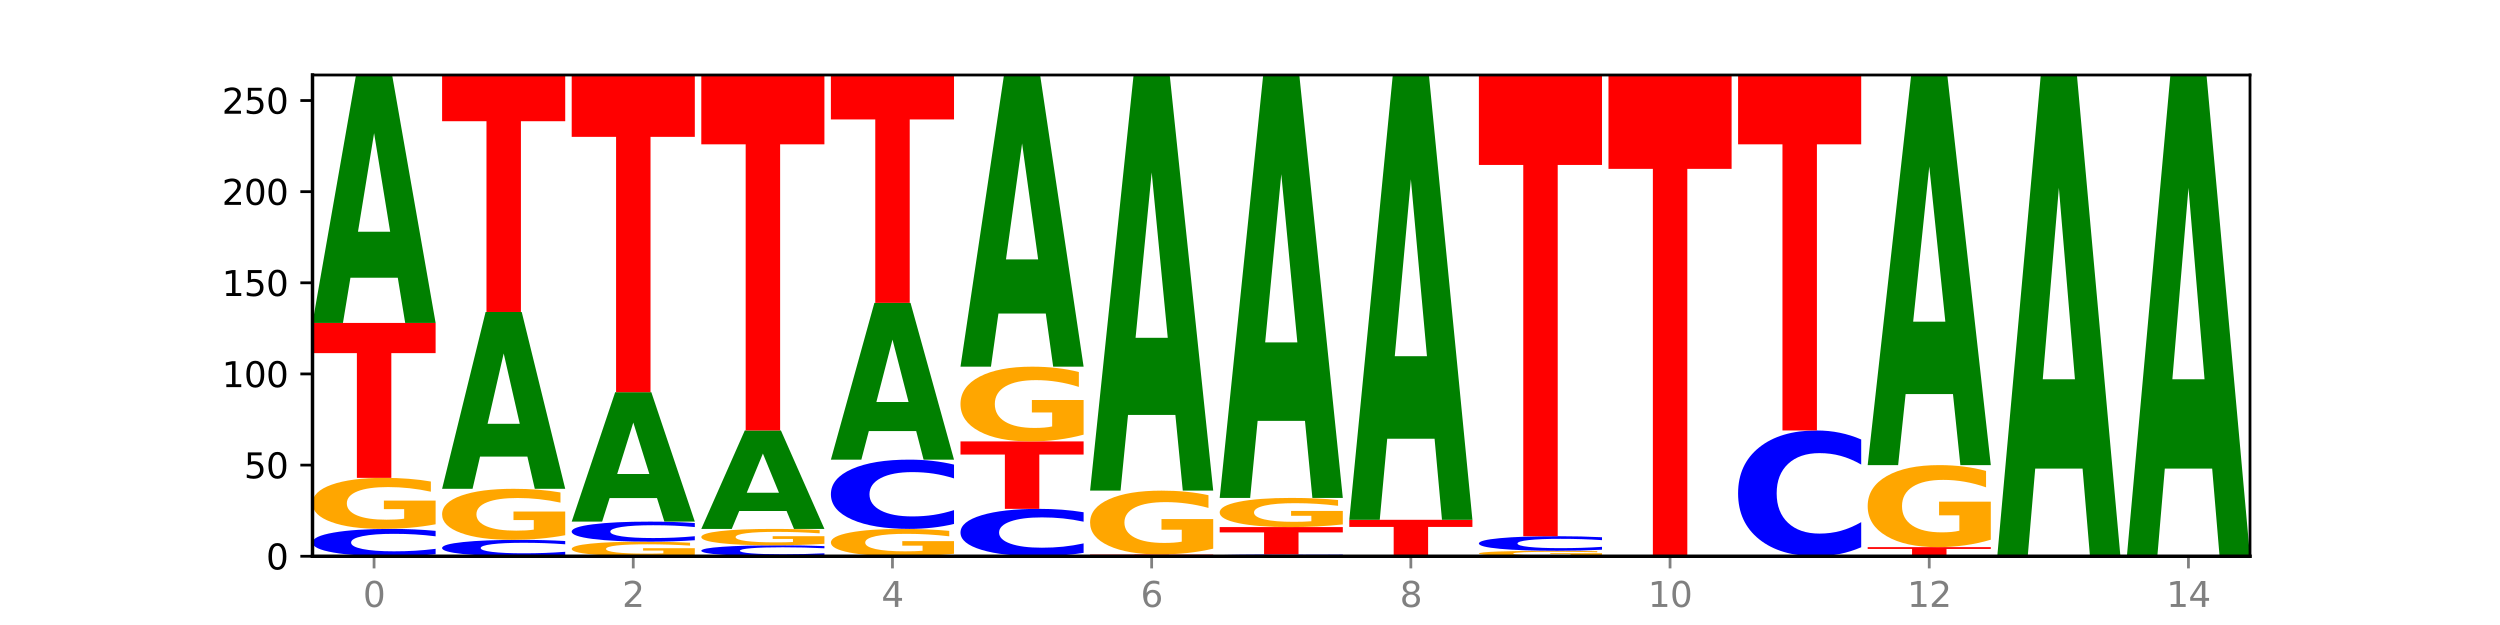 <?xml version="1.0" encoding="utf-8" standalone="no"?>
<!DOCTYPE svg PUBLIC "-//W3C//DTD SVG 1.1//EN"
  "http://www.w3.org/Graphics/SVG/1.1/DTD/svg11.dtd">
<svg xmlns:xlink="http://www.w3.org/1999/xlink" width="720pt" height="180pt" viewBox="0 0 720 180" xmlns="http://www.w3.org/2000/svg" version="1.1">
 <defs>
  <style type="text/css">*{stroke-linejoin: round; stroke-linecap: butt}</style>
 </defs>
 <g id="figure_1">
  <g id="patch_1">
   <path d="M 0 180 
L 720 180 
L 720 0 
L 0 0 
z
" style="fill: #ffffff"/>
  </g>
  <g id="axes_1">
   <g id="patch_2">
    <path d="M 90 160.2 
L 648 160.2 
L 648 21.6 
L 90 21.6 
z
" style="fill: #ffffff"/>
   </g>
   <g id="line2d_1">
    <path d="M 90 160.2 
L 648 160.2 
" clip-path="url(#peaa8ea4894)" style="fill: none; stroke: #000000; stroke-width: 0.5; stroke-linecap: square"/>
   </g>
   <g id="patch_3">
    <path d="M 125.458 159.636 
Q 122.492 159.915 119.285 160.057 
Q 116.078 160.2 112.585 160.2 
Q 102.168 160.2 96.084 159.139 
Q 90 158.079 90 156.265 
Q 90 154.445 96.084 153.386 
Q 102.168 152.325 112.585 152.325 
Q 116.078 152.325 119.285 152.468 
Q 122.492 152.61 125.458 152.889 
L 125.458 154.459 
Q 122.465 154.088 119.562 153.916 
Q 116.658 153.744 113.451 153.744 
Q 107.698 153.744 104.401 154.415 
Q 101.114 155.086 101.114 156.265 
Q 101.114 157.439 104.401 158.111 
Q 107.698 158.781 113.451 158.781 
Q 116.658 158.781 119.562 158.609 
Q 122.465 158.435 125.458 158.064 
L 125.458 159.636 
z
" clip-path="url(#peaa8ea4894)" style="fill: #0000ff"/>
   </g>
   <g id="patch_4">
    <path d="M 125.458 150.995 
Q 121.882 151.66 118.036 151.994 
Q 114.19 152.325 110.089 152.325 
Q 100.823 152.325 95.412 150.345 
Q 90 148.365 90 144.98 
Q 90 141.554 95.507 139.59 
Q 101.022 137.625 110.614 137.625 
Q 114.309 137.625 117.694 137.892 
Q 121.088 138.156 124.091 138.679 
L 124.091 141.609 
Q 120.992 140.938 117.925 140.607 
Q 114.857 140.273 111.774 140.273 
Q 106.068 140.273 102.977 141.494 
Q 99.886 142.711 99.886 144.98 
Q 99.886 147.227 102.866 148.453 
Q 105.846 149.677 111.329 149.677 
Q 112.823 149.677 114.102 149.607 
Q 115.382 149.534 116.399 149.383 
L 116.399 146.631 
L 110.558 146.631 
L 110.558 144.181 
L 125.458 144.181 
L 125.458 150.995 
z
" clip-path="url(#peaa8ea4894)" style="fill: #ffa600"/>
   </g>
   <g id="patch_5">
    <path d="M 90 93 
L 125.458 93 
L 125.458 101.703 
L 112.701 101.703 
L 112.701 137.625 
L 102.781 137.625 
L 102.781 101.703 
L 90 101.703 
L 90 93 
z
" clip-path="url(#peaa8ea4894)" style="fill: #ff0000"/>
   </g>
   <g id="patch_6">
    <path d="M 114.562 79.993 
L 100.925 79.993 
L 98.772 93 
L 90 93 
L 102.527 21.6 
L 112.931 21.6 
L 125.458 93 
L 116.693 93 
L 114.562 79.993 
z
M 103.1 66.741 
L 112.365 66.741 
L 107.74 38.341 
L 103.1 66.741 
z
" clip-path="url(#peaa8ea4894)" style="fill: #008000"/>
   </g>
   <g id="patch_7">
    <path d="M 162.783 159.861 
Q 159.817 160.029 156.609 160.114 
Q 153.402 160.2 149.909 160.2 
Q 139.492 160.2 133.408 159.564 
Q 127.324 158.927 127.324 157.839 
Q 127.324 156.747 133.408 156.111 
Q 139.492 155.475 149.909 155.475 
Q 153.402 155.475 156.609 155.561 
Q 159.817 155.646 162.783 155.814 
L 162.783 156.756 
Q 159.79 156.533 156.886 156.43 
Q 153.983 156.326 150.776 156.326 
Q 145.022 156.326 141.726 156.729 
Q 138.438 157.131 138.438 157.839 
Q 138.438 158.544 141.726 158.947 
Q 145.022 159.349 150.776 159.349 
Q 153.983 159.349 156.886 159.245 
Q 159.79 159.141 162.783 158.918 
L 162.783 159.861 
z
" clip-path="url(#peaa8ea4894)" style="fill: #0000ff"/>
   </g>
   <g id="patch_8">
    <path d="M 162.783 154.145 
Q 159.207 154.81 155.36 155.144 
Q 151.514 155.475 147.414 155.475 
Q 138.148 155.475 132.736 153.495 
Q 127.324 151.515 127.324 148.13 
Q 127.324 144.704 132.831 142.74 
Q 138.346 140.775 147.938 140.775 
Q 151.633 140.775 155.019 141.042 
Q 158.412 141.306 161.416 141.829 
L 161.416 144.759 
Q 158.317 144.088 155.249 143.757 
Q 152.182 143.423 149.098 143.423 
Q 143.393 143.423 140.301 144.644 
Q 137.21 145.861 137.21 148.13 
Q 137.21 150.377 140.19 151.603 
Q 143.17 152.827 148.653 152.827 
Q 150.147 152.827 151.427 152.757 
Q 152.706 152.684 153.723 152.533 
L 153.723 149.781 
L 147.883 149.781 
L 147.883 147.331 
L 162.783 147.331 
L 162.783 154.145 
z
" clip-path="url(#peaa8ea4894)" style="fill: #ffa600"/>
   </g>
   <g id="patch_9">
    <path d="M 151.886 131.498 
L 138.25 131.498 
L 136.097 140.775 
L 127.324 140.775 
L 139.852 89.85 
L 150.255 89.85 
L 162.783 140.775 
L 154.018 140.775 
L 151.886 131.498 
z
M 140.425 122.046 
L 149.69 122.046 
L 145.064 101.79 
L 140.425 122.046 
z
" clip-path="url(#peaa8ea4894)" style="fill: #008000"/>
   </g>
   <g id="patch_10">
    <path d="M 127.324 21.6 
L 162.783 21.6 
L 162.783 34.911 
L 150.026 34.911 
L 150.026 89.85 
L 140.106 89.85 
L 140.106 34.911 
L 127.324 34.911 
L 127.324 21.6 
z
" clip-path="url(#peaa8ea4894)" style="fill: #ff0000"/>
   </g>
   <g id="patch_11">
    <path d="M 200.107 159.82 
Q 196.531 160.01 192.685 160.105 
Q 188.839 160.2 184.738 160.2 
Q 175.472 160.2 170.061 159.634 
Q 164.649 159.069 164.649 158.101 
Q 164.649 157.123 170.156 156.561 
Q 175.671 156 185.263 156 
Q 188.958 156 192.343 156.076 
Q 195.736 156.152 198.74 156.301 
L 198.74 157.138 
Q 195.641 156.947 192.574 156.852 
Q 189.506 156.757 186.423 156.757 
Q 180.717 156.757 177.626 157.105 
Q 174.535 157.453 174.535 158.101 
Q 174.535 158.743 177.515 159.094 
Q 180.495 159.443 185.978 159.443 
Q 187.472 159.443 188.751 159.424 
Q 190.031 159.403 191.048 159.359 
L 191.048 158.573 
L 185.207 158.573 
L 185.207 157.873 
L 200.107 157.873 
L 200.107 159.82 
z
" clip-path="url(#peaa8ea4894)" style="fill: #ffa600"/>
   </g>
   <g id="patch_12">
    <path d="M 200.107 155.586 
Q 197.141 155.791 193.934 155.895 
Q 190.727 156 187.233 156 
Q 176.817 156 170.733 155.222 
Q 164.649 154.444 164.649 153.114 
Q 164.649 151.779 170.733 151.003 
Q 176.817 150.225 187.233 150.225 
Q 190.727 150.225 193.934 150.33 
Q 197.141 150.434 200.107 150.639 
L 200.107 151.79 
Q 197.114 151.518 194.211 151.392 
Q 191.307 151.265 188.1 151.265 
Q 182.347 151.265 179.05 151.758 
Q 175.762 152.249 175.762 153.114 
Q 175.762 153.976 179.05 154.468 
Q 182.347 154.96 188.1 154.96 
Q 191.307 154.96 194.211 154.833 
Q 197.114 154.706 200.107 154.434 
L 200.107 155.586 
z
" clip-path="url(#peaa8ea4894)" style="fill: #0000ff"/>
   </g>
   <g id="patch_13">
    <path d="M 189.211 143.435 
L 175.574 143.435 
L 173.421 150.225 
L 164.649 150.225 
L 177.176 112.95 
L 187.58 112.95 
L 200.107 150.225 
L 191.342 150.225 
L 189.211 143.435 
z
M 177.749 136.516 
L 187.014 136.516 
L 182.389 121.69 
L 177.749 136.516 
z
" clip-path="url(#peaa8ea4894)" style="fill: #008000"/>
   </g>
   <g id="patch_14">
    <path d="M 164.649 21.6 
L 200.107 21.6 
L 200.107 39.416 
L 187.35 39.416 
L 187.35 112.95 
L 177.43 112.95 
L 177.43 39.416 
L 164.649 39.416 
L 164.649 21.6 
z
" clip-path="url(#peaa8ea4894)" style="fill: #ff0000"/>
   </g>
   <g id="patch_15">
    <path d="M 237.431 159.974 
Q 234.465 160.086 231.258 160.143 
Q 228.051 160.2 224.558 160.2 
Q 214.141 160.2 208.057 159.776 
Q 201.973 159.351 201.973 158.626 
Q 201.973 157.898 208.057 157.474 
Q 214.141 157.05 224.558 157.05 
Q 228.051 157.05 231.258 157.107 
Q 234.465 157.164 237.431 157.276 
L 237.431 157.904 
Q 234.439 157.755 231.535 157.686 
Q 228.632 157.617 225.424 157.617 
Q 219.671 157.617 216.375 157.886 
Q 213.087 158.154 213.087 158.626 
Q 213.087 159.096 216.375 159.365 
Q 219.671 159.633 225.424 159.633 
Q 228.632 159.633 231.535 159.564 
Q 234.439 159.494 237.431 159.346 
L 237.431 159.974 
z
" clip-path="url(#peaa8ea4894)" style="fill: #0000ff"/>
   </g>
   <g id="patch_16">
    <path d="M 237.431 156.622 
Q 233.855 156.836 230.009 156.944 
Q 226.163 157.05 222.063 157.05 
Q 212.797 157.05 207.385 156.414 
Q 201.973 155.777 201.973 154.689 
Q 201.973 153.588 207.48 152.956 
Q 212.995 152.325 222.587 152.325 
Q 226.282 152.325 229.668 152.411 
Q 233.061 152.496 236.065 152.664 
L 236.065 153.606 
Q 232.965 153.39 229.898 153.283 
Q 226.831 153.176 223.747 153.176 
Q 218.041 153.176 214.95 153.568 
Q 211.859 153.96 211.859 154.689 
Q 211.859 155.411 214.839 155.806 
Q 217.819 156.199 223.302 156.199 
Q 224.796 156.199 226.076 156.176 
Q 227.355 156.153 228.372 156.104 
L 228.372 155.22 
L 222.531 155.22 
L 222.531 154.432 
L 237.431 154.432 
L 237.431 156.622 
z
" clip-path="url(#peaa8ea4894)" style="fill: #ffa600"/>
   </g>
   <g id="patch_17">
    <path d="M 226.535 147.161 
L 212.899 147.161 
L 210.745 152.325 
L 201.973 152.325 
L 214.501 123.975 
L 224.904 123.975 
L 237.431 152.325 
L 228.667 152.325 
L 226.535 147.161 
z
M 215.073 141.899 
L 224.339 141.899 
L 219.713 130.622 
L 215.073 141.899 
z
" clip-path="url(#peaa8ea4894)" style="fill: #008000"/>
   </g>
   <g id="patch_18">
    <path d="M 201.973 21.6 
L 237.431 21.6 
L 237.431 41.566 
L 224.675 41.566 
L 224.675 123.975 
L 214.755 123.975 
L 214.755 41.566 
L 201.973 41.566 
L 201.973 21.6 
z
" clip-path="url(#peaa8ea4894)" style="fill: #ff0000"/>
   </g>
   <g id="patch_19">
    <path d="M 274.756 159.487 
Q 271.18 159.844 267.334 160.023 
Q 263.487 160.2 259.387 160.2 
Q 250.121 160.2 244.709 159.139 
Q 239.298 158.079 239.298 156.265 
Q 239.298 154.43 244.805 153.377 
Q 250.32 152.325 259.911 152.325 
Q 263.607 152.325 266.992 152.468 
Q 270.385 152.61 273.389 152.889 
L 273.389 154.459 
Q 270.29 154.1 267.222 153.922 
Q 264.155 153.744 261.072 153.744 
Q 255.366 153.744 252.275 154.397 
Q 249.183 155.05 249.183 156.265 
Q 249.183 157.469 252.163 158.126 
Q 255.143 158.781 260.627 158.781 
Q 262.121 158.781 263.4 158.744 
Q 264.679 158.705 265.697 158.624 
L 265.697 157.15 
L 259.856 157.15 
L 259.856 155.837 
L 274.756 155.837 
L 274.756 159.487 
z
" clip-path="url(#peaa8ea4894)" style="fill: #ffa600"/>
   </g>
   <g id="patch_20">
    <path d="M 274.756 150.895 
Q 271.79 151.604 268.583 151.962 
Q 265.375 152.325 261.882 152.325 
Q 251.465 152.325 245.382 149.638 
Q 239.298 146.951 239.298 142.356 
Q 239.298 137.745 245.382 135.062 
Q 251.465 132.375 261.882 132.375 
Q 265.375 132.375 268.583 132.738 
Q 271.79 133.096 274.756 133.805 
L 274.756 137.782 
Q 271.763 136.842 268.86 136.405 
Q 265.956 135.969 262.749 135.969 
Q 256.995 135.969 253.699 137.671 
Q 250.411 139.368 250.411 142.356 
Q 250.411 145.332 253.699 147.034 
Q 256.995 148.731 262.749 148.731 
Q 265.956 148.731 268.86 148.295 
Q 271.763 147.854 274.756 146.914 
L 274.756 150.895 
z
" clip-path="url(#peaa8ea4894)" style="fill: #0000ff"/>
   </g>
   <g id="patch_21">
    <path d="M 263.86 124.15 
L 250.223 124.15 
L 248.07 132.375 
L 239.298 132.375 
L 251.825 87.225 
L 262.228 87.225 
L 274.756 132.375 
L 265.991 132.375 
L 263.86 124.15 
z
M 252.398 115.77 
L 261.663 115.77 
L 257.038 97.811 
L 252.398 115.77 
z
" clip-path="url(#peaa8ea4894)" style="fill: #008000"/>
   </g>
   <g id="patch_22">
    <path d="M 239.298 21.6 
L 274.756 21.6 
L 274.756 34.399 
L 261.999 34.399 
L 261.999 87.225 
L 252.079 87.225 
L 252.079 34.399 
L 239.298 34.399 
L 239.298 21.6 
z
" clip-path="url(#peaa8ea4894)" style="fill: #ff0000"/>
   </g>
   <g id="patch_23">
    <path d="M 312.08 159.222 
Q 309.114 159.707 305.907 159.952 
Q 302.7 160.2 299.207 160.2 
Q 288.79 160.2 282.706 158.362 
Q 276.622 156.523 276.622 153.379 
Q 276.622 150.224 282.706 148.388 
Q 288.79 146.55 299.207 146.55 
Q 302.7 146.55 305.907 146.798 
Q 309.114 147.043 312.08 147.528 
L 312.08 150.249 
Q 309.087 149.607 306.184 149.308 
Q 303.28 149.009 300.073 149.009 
Q 294.32 149.009 291.023 150.173 
Q 287.736 151.335 287.736 153.379 
Q 287.736 155.415 291.023 156.58 
Q 294.32 157.741 300.073 157.741 
Q 303.28 157.741 306.184 157.442 
Q 309.087 157.141 312.08 156.498 
L 312.08 159.222 
z
" clip-path="url(#peaa8ea4894)" style="fill: #0000ff"/>
   </g>
   <g id="patch_24">
    <path d="M 276.622 127.125 
L 312.08 127.125 
L 312.08 130.913 
L 299.324 130.913 
L 299.324 146.55 
L 289.404 146.55 
L 289.404 130.913 
L 276.622 130.913 
L 276.622 127.125 
z
" clip-path="url(#peaa8ea4894)" style="fill: #ff0000"/>
   </g>
   <g id="patch_25">
    <path d="M 312.08 125.177 
Q 308.504 126.151 304.658 126.64 
Q 300.812 127.125 296.711 127.125 
Q 287.445 127.125 282.034 124.226 
Q 276.622 121.327 276.622 116.369 
Q 276.622 111.354 282.129 108.477 
Q 287.644 105.6 297.236 105.6 
Q 300.931 105.6 304.316 105.991 
Q 307.71 106.378 310.713 107.143 
L 310.713 111.434 
Q 307.614 110.451 304.547 109.966 
Q 301.479 109.477 298.396 109.477 
Q 292.69 109.477 289.599 111.265 
Q 286.508 113.048 286.508 116.369 
Q 286.508 119.66 289.488 121.456 
Q 292.468 123.248 297.951 123.248 
Q 299.445 123.248 300.724 123.145 
Q 302.004 123.039 303.021 122.816 
L 303.021 118.788 
L 297.18 118.788 
L 297.18 115.2 
L 312.08 115.2 
L 312.08 125.177 
z
" clip-path="url(#peaa8ea4894)" style="fill: #ffa600"/>
   </g>
   <g id="patch_26">
    <path d="M 301.184 90.298 
L 287.547 90.298 
L 285.394 105.6 
L 276.622 105.6 
L 289.15 21.6 
L 299.553 21.6 
L 312.08 105.6 
L 303.315 105.6 
L 301.184 90.298 
z
M 289.722 74.708 
L 298.987 74.708 
L 294.362 41.295 
L 289.722 74.708 
z
" clip-path="url(#peaa8ea4894)" style="fill: #008000"/>
   </g>
   <g id="patch_27">
    <path d="M 313.946 159.675 
L 349.405 159.675 
L 349.405 159.777 
L 336.648 159.777 
L 336.648 160.2 
L 326.728 160.2 
L 326.728 159.777 
L 313.946 159.777 
L 313.946 159.675 
z
" clip-path="url(#peaa8ea4894)" style="fill: #ff0000"/>
   </g>
   <g id="patch_28">
    <path d="M 349.405 158.012 
Q 345.829 158.844 341.982 159.261 
Q 338.136 159.675 334.036 159.675 
Q 324.77 159.675 319.358 157.2 
Q 313.946 154.725 313.946 150.493 
Q 313.946 146.212 319.454 143.756 
Q 324.969 141.3 334.56 141.3 
Q 338.255 141.3 341.641 141.634 
Q 345.034 141.964 348.038 142.617 
L 348.038 146.28 
Q 344.939 145.441 341.871 145.027 
Q 338.804 144.61 335.72 144.61 
Q 330.015 144.61 326.923 146.136 
Q 323.832 147.658 323.832 150.493 
Q 323.832 153.302 326.812 154.835 
Q 329.792 156.365 335.275 156.365 
Q 336.769 156.365 338.049 156.278 
Q 339.328 156.187 340.345 155.997 
L 340.345 152.558 
L 334.505 152.558 
L 334.505 149.495 
L 349.405 149.495 
L 349.405 158.012 
z
" clip-path="url(#peaa8ea4894)" style="fill: #ffa600"/>
   </g>
   <g id="patch_29">
    <path d="M 338.508 119.494 
L 324.872 119.494 
L 322.719 141.3 
L 313.946 141.3 
L 326.474 21.6 
L 336.877 21.6 
L 349.405 141.3 
L 340.64 141.3 
L 338.508 119.494 
z
M 327.047 97.278 
L 336.312 97.278 
L 331.686 49.665 
L 327.047 97.278 
z
" clip-path="url(#peaa8ea4894)" style="fill: #008000"/>
   </g>
   <g id="patch_30">
    <path d="M 386.729 160.162 
Q 383.763 160.181 380.556 160.19 
Q 377.349 160.2 373.856 160.2 
Q 363.439 160.2 357.355 160.129 
Q 351.271 160.059 351.271 159.938 
Q 351.271 159.816 357.355 159.746 
Q 363.439 159.675 373.856 159.675 
Q 377.349 159.675 380.556 159.685 
Q 383.763 159.694 386.729 159.713 
L 386.729 159.817 
Q 383.736 159.793 380.833 159.781 
Q 377.929 159.77 374.722 159.77 
Q 368.969 159.77 365.672 159.814 
Q 362.385 159.859 362.385 159.938 
Q 362.385 160.016 365.672 160.061 
Q 368.969 160.105 374.722 160.105 
Q 377.929 160.105 380.833 160.094 
Q 383.736 160.082 386.729 160.058 
L 386.729 160.162 
z
" clip-path="url(#peaa8ea4894)" style="fill: #0000ff"/>
   </g>
   <g id="patch_31">
    <path d="M 351.271 151.8 
L 386.729 151.8 
L 386.729 153.336 
L 373.972 153.336 
L 373.972 159.675 
L 364.052 159.675 
L 364.052 153.336 
L 351.271 153.336 
L 351.271 151.8 
z
" clip-path="url(#peaa8ea4894)" style="fill: #ff0000"/>
   </g>
   <g id="patch_32">
    <path d="M 386.729 151.04 
Q 383.153 151.42 379.307 151.611 
Q 375.461 151.8 371.36 151.8 
Q 362.094 151.8 356.683 150.669 
Q 351.271 149.537 351.271 147.603 
Q 351.271 145.645 356.778 144.523 
Q 362.293 143.4 371.885 143.4 
Q 375.58 143.4 378.965 143.553 
Q 382.358 143.704 385.362 144.002 
L 385.362 145.677 
Q 382.263 145.293 379.196 145.104 
Q 376.128 144.913 373.045 144.913 
Q 367.339 144.913 364.248 145.611 
Q 361.157 146.306 361.157 147.603 
Q 361.157 148.887 364.137 149.588 
Q 367.117 150.287 372.6 150.287 
Q 374.094 150.287 375.373 150.247 
Q 376.653 150.205 377.67 150.119 
L 377.67 148.547 
L 371.829 148.547 
L 371.829 147.146 
L 386.729 147.146 
L 386.729 151.04 
z
" clip-path="url(#peaa8ea4894)" style="fill: #ffa600"/>
   </g>
   <g id="patch_33">
    <path d="M 375.833 121.212 
L 362.196 121.212 
L 360.043 143.4 
L 351.271 143.4 
L 363.798 21.6 
L 374.202 21.6 
L 386.729 143.4 
L 377.964 143.4 
L 375.833 121.212 
z
M 364.371 98.606 
L 373.636 98.606 
L 369.011 50.157 
L 364.371 98.606 
z
" clip-path="url(#peaa8ea4894)" style="fill: #008000"/>
   </g>
   <g id="patch_34">
    <path d="M 388.595 149.7 
L 424.054 149.7 
L 424.054 151.748 
L 411.297 151.748 
L 411.297 160.2 
L 401.377 160.2 
L 401.377 151.748 
L 388.595 151.748 
L 388.595 149.7 
z
" clip-path="url(#peaa8ea4894)" style="fill: #ff0000"/>
   </g>
   <g id="patch_35">
    <path d="M 413.157 126.364 
L 399.521 126.364 
L 397.367 149.7 
L 388.595 149.7 
L 401.123 21.6 
L 411.526 21.6 
L 424.054 149.7 
L 415.289 149.7 
L 413.157 126.364 
z
M 401.695 102.589 
L 410.961 102.589 
L 406.335 51.635 
L 401.695 102.589 
z
" clip-path="url(#peaa8ea4894)" style="fill: #008000"/>
   </g>
   <g id="patch_36">
    <path d="M 461.378 160.057 
Q 457.802 160.129 453.956 160.165 
Q 450.11 160.2 446.009 160.2 
Q 436.743 160.2 431.331 159.988 
Q 425.92 159.776 425.92 159.413 
Q 425.92 159.046 431.427 158.835 
Q 436.942 158.625 446.533 158.625 
Q 450.229 158.625 453.614 158.654 
Q 457.007 158.682 460.011 158.738 
L 460.011 159.052 
Q 456.912 158.98 453.844 158.944 
Q 450.777 158.909 447.694 158.909 
Q 441.988 158.909 438.897 159.039 
Q 435.805 159.17 435.805 159.413 
Q 435.805 159.654 438.785 159.785 
Q 441.765 159.916 447.249 159.916 
Q 448.743 159.916 450.022 159.909 
Q 451.302 159.901 452.319 159.885 
L 452.319 159.59 
L 446.478 159.59 
L 446.478 159.327 
L 461.378 159.327 
L 461.378 160.057 
z
" clip-path="url(#peaa8ea4894)" style="fill: #ffa600"/>
   </g>
   <g id="patch_37">
    <path d="M 461.378 158.324 
Q 458.412 158.473 455.205 158.549 
Q 451.997 158.625 448.504 158.625 
Q 438.088 158.625 432.004 158.059 
Q 425.92 157.494 425.92 156.526 
Q 425.92 155.555 432.004 154.991 
Q 438.088 154.425 448.504 154.425 
Q 451.997 154.425 455.205 154.501 
Q 458.412 154.577 461.378 154.726 
L 461.378 155.563 
Q 458.385 155.365 455.482 155.274 
Q 452.578 155.182 449.371 155.182 
Q 443.618 155.182 440.321 155.54 
Q 437.033 155.897 437.033 156.526 
Q 437.033 157.153 440.321 157.511 
Q 443.618 157.868 449.371 157.868 
Q 452.578 157.868 455.482 157.776 
Q 458.385 157.684 461.378 157.486 
L 461.378 158.324 
z
" clip-path="url(#peaa8ea4894)" style="fill: #0000ff"/>
   </g>
   <g id="patch_38">
    <path d="M 425.92 21.6 
L 461.378 21.6 
L 461.378 47.505 
L 448.621 47.505 
L 448.621 154.425 
L 438.701 154.425 
L 438.701 47.505 
L 425.92 47.505 
L 425.92 21.6 
z
" clip-path="url(#peaa8ea4894)" style="fill: #ff0000"/>
   </g>
   <g id="patch_39">
    <path d="M 463.244 21.6 
L 498.702 21.6 
L 498.702 48.631 
L 485.946 48.631 
L 485.946 160.2 
L 476.026 160.2 
L 476.026 48.631 
L 463.244 48.631 
L 463.244 21.6 
z
" clip-path="url(#peaa8ea4894)" style="fill: #ff0000"/>
   </g>
   <g id="patch_40">
    <path d="M 536.027 157.603 
Q 533.061 158.89 529.854 159.542 
Q 526.646 160.2 523.153 160.2 
Q 512.736 160.2 506.652 155.321 
Q 500.569 150.442 500.569 142.099 
Q 500.569 133.725 506.652 128.854 
Q 512.736 123.975 523.153 123.975 
Q 526.646 123.975 529.854 124.633 
Q 533.061 125.285 536.027 126.572 
L 536.027 133.793 
Q 533.034 132.087 530.13 131.293 
Q 527.227 130.5 524.02 130.5 
Q 518.266 130.5 514.97 133.591 
Q 511.682 136.674 511.682 142.099 
Q 511.682 147.501 514.97 150.592 
Q 518.266 153.675 524.02 153.675 
Q 527.227 153.675 530.13 152.882 
Q 533.034 152.081 536.027 150.375 
L 536.027 157.603 
z
" clip-path="url(#peaa8ea4894)" style="fill: #0000ff"/>
   </g>
   <g id="patch_41">
    <path d="M 500.569 21.6 
L 536.027 21.6 
L 536.027 41.566 
L 523.27 41.566 
L 523.27 123.975 
L 513.35 123.975 
L 513.35 41.566 
L 500.569 41.566 
L 500.569 21.6 
z
" clip-path="url(#peaa8ea4894)" style="fill: #ff0000"/>
   </g>
   <g id="patch_42">
    <path d="M 537.893 157.575 
L 573.351 157.575 
L 573.351 158.087 
L 560.594 158.087 
L 560.594 160.2 
L 550.674 160.2 
L 550.674 158.087 
L 537.893 158.087 
L 537.893 157.575 
z
" clip-path="url(#peaa8ea4894)" style="fill: #ff0000"/>
   </g>
   <g id="patch_43">
    <path d="M 573.351 155.437 
Q 569.775 156.506 565.929 157.043 
Q 562.083 157.575 557.982 157.575 
Q 548.716 157.575 543.305 154.393 
Q 537.893 151.211 537.893 145.77 
Q 537.893 140.265 543.4 137.107 
Q 548.915 133.95 558.507 133.95 
Q 562.202 133.95 565.587 134.379 
Q 568.98 134.804 571.984 135.643 
L 571.984 140.353 
Q 568.885 139.274 565.818 138.742 
Q 562.75 138.206 559.667 138.206 
Q 553.961 138.206 550.87 140.167 
Q 547.779 142.124 547.779 145.77 
Q 547.779 149.381 550.759 151.353 
Q 553.739 153.319 559.222 153.319 
Q 560.716 153.319 561.995 153.207 
Q 563.275 153.09 564.292 152.846 
L 564.292 148.425 
L 558.451 148.425 
L 558.451 144.486 
L 573.351 144.486 
L 573.351 155.437 
z
" clip-path="url(#peaa8ea4894)" style="fill: #ffa600"/>
   </g>
   <g id="patch_44">
    <path d="M 562.455 113.483 
L 548.818 113.483 
L 546.665 133.95 
L 537.893 133.95 
L 550.42 21.6 
L 560.824 21.6 
L 573.351 133.95 
L 564.586 133.95 
L 562.455 113.483 
z
M 550.993 92.631 
L 560.258 92.631 
L 555.633 47.942 
L 550.993 92.631 
z
" clip-path="url(#peaa8ea4894)" style="fill: #008000"/>
   </g>
   <g id="patch_45">
    <path d="M 599.779 134.951 
L 586.143 134.951 
L 583.99 160.2 
L 575.217 160.2 
L 587.745 21.6 
L 598.148 21.6 
L 610.676 160.2 
L 601.911 160.2 
L 599.779 134.951 
z
M 588.318 109.228 
L 597.583 109.228 
L 592.957 54.096 
L 588.318 109.228 
z
" clip-path="url(#peaa8ea4894)" style="fill: #008000"/>
   </g>
   <g id="patch_46">
    <path d="M 637.104 134.951 
L 623.467 134.951 
L 621.314 160.2 
L 612.542 160.2 
L 625.069 21.6 
L 635.473 21.6 
L 648 160.2 
L 639.235 160.2 
L 637.104 134.951 
z
M 625.642 109.228 
L 634.907 109.228 
L 630.282 54.096 
L 625.642 109.228 
z
" clip-path="url(#peaa8ea4894)" style="fill: #008000"/>
   </g>
   <g id="matplotlib.axis_1">
    <g id="xtick_1">
     <g id="line2d_2">
      <defs>
       <path id="mf4420e7af1" d="M 0 0 
L 0 3.5 
" style="stroke: #808080; stroke-width: 0.8"/>
      </defs>
      <g>
       <use xlink:href="#mf4420e7af1" x="107.729" y="160.2" style="fill: #808080; stroke: #808080; stroke-width: 0.8"/>
      </g>
     </g>
     <g id="text_1">
      <!-- 0 -->
      <g style="fill: #808080" transform="translate(104.548 174.798) scale(0.1 -0.1)">
       <defs>
        <path id="DejaVuSans-30" d="M 2034 4250 
Q 1547 4250 1301 3770 
Q 1056 3291 1056 2328 
Q 1056 1369 1301 889 
Q 1547 409 2034 409 
Q 2525 409 2770 889 
Q 3016 1369 3016 2328 
Q 3016 3291 2770 3770 
Q 2525 4250 2034 4250 
z
M 2034 4750 
Q 2819 4750 3233 4129 
Q 3647 3509 3647 2328 
Q 3647 1150 3233 529 
Q 2819 -91 2034 -91 
Q 1250 -91 836 529 
Q 422 1150 422 2328 
Q 422 3509 836 4129 
Q 1250 4750 2034 4750 
z
" transform="scale(0.016)"/>
       </defs>
       <use xlink:href="#DejaVuSans-30"/>
      </g>
     </g>
    </g>
    <g id="xtick_2">
     <g id="line2d_3">
      <g>
       <use xlink:href="#mf4420e7af1" x="182.378" y="160.2" style="fill: #808080; stroke: #808080; stroke-width: 0.8"/>
      </g>
     </g>
     <g id="text_2">
      <!-- 2 -->
      <g style="fill: #808080" transform="translate(179.197 174.798) scale(0.1 -0.1)">
       <defs>
        <path id="DejaVuSans-32" d="M 1228 531 
L 3431 531 
L 3431 0 
L 469 0 
L 469 531 
Q 828 903 1448 1529 
Q 2069 2156 2228 2338 
Q 2531 2678 2651 2914 
Q 2772 3150 2772 3378 
Q 2772 3750 2511 3984 
Q 2250 4219 1831 4219 
Q 1534 4219 1204 4116 
Q 875 4013 500 3803 
L 500 4441 
Q 881 4594 1212 4672 
Q 1544 4750 1819 4750 
Q 2544 4750 2975 4387 
Q 3406 4025 3406 3419 
Q 3406 3131 3298 2873 
Q 3191 2616 2906 2266 
Q 2828 2175 2409 1742 
Q 1991 1309 1228 531 
z
" transform="scale(0.016)"/>
       </defs>
       <use xlink:href="#DejaVuSans-32"/>
      </g>
     </g>
    </g>
    <g id="xtick_3">
     <g id="line2d_4">
      <g>
       <use xlink:href="#mf4420e7af1" x="257.027" y="160.2" style="fill: #808080; stroke: #808080; stroke-width: 0.8"/>
      </g>
     </g>
     <g id="text_3">
      <!-- 4 -->
      <g style="fill: #808080" transform="translate(253.846 174.798) scale(0.1 -0.1)">
       <defs>
        <path id="DejaVuSans-34" d="M 2419 4116 
L 825 1625 
L 2419 1625 
L 2419 4116 
z
M 2253 4666 
L 3047 4666 
L 3047 1625 
L 3713 1625 
L 3713 1100 
L 3047 1100 
L 3047 0 
L 2419 0 
L 2419 1100 
L 313 1100 
L 313 1709 
L 2253 4666 
z
" transform="scale(0.016)"/>
       </defs>
       <use xlink:href="#DejaVuSans-34"/>
      </g>
     </g>
    </g>
    <g id="xtick_4">
     <g id="line2d_5">
      <g>
       <use xlink:href="#mf4420e7af1" x="331.676" y="160.2" style="fill: #808080; stroke: #808080; stroke-width: 0.8"/>
      </g>
     </g>
     <g id="text_4">
      <!-- 6 -->
      <g style="fill: #808080" transform="translate(328.494 174.798) scale(0.1 -0.1)">
       <defs>
        <path id="DejaVuSans-36" d="M 2113 2584 
Q 1688 2584 1439 2293 
Q 1191 2003 1191 1497 
Q 1191 994 1439 701 
Q 1688 409 2113 409 
Q 2538 409 2786 701 
Q 3034 994 3034 1497 
Q 3034 2003 2786 2293 
Q 2538 2584 2113 2584 
z
M 3366 4563 
L 3366 3988 
Q 3128 4100 2886 4159 
Q 2644 4219 2406 4219 
Q 1781 4219 1451 3797 
Q 1122 3375 1075 2522 
Q 1259 2794 1537 2939 
Q 1816 3084 2150 3084 
Q 2853 3084 3261 2657 
Q 3669 2231 3669 1497 
Q 3669 778 3244 343 
Q 2819 -91 2113 -91 
Q 1303 -91 875 529 
Q 447 1150 447 2328 
Q 447 3434 972 4092 
Q 1497 4750 2381 4750 
Q 2619 4750 2861 4703 
Q 3103 4656 3366 4563 
z
" transform="scale(0.016)"/>
       </defs>
       <use xlink:href="#DejaVuSans-36"/>
      </g>
     </g>
    </g>
    <g id="xtick_5">
     <g id="line2d_6">
      <g>
       <use xlink:href="#mf4420e7af1" x="406.324" y="160.2" style="fill: #808080; stroke: #808080; stroke-width: 0.8"/>
      </g>
     </g>
     <g id="text_5">
      <!-- 8 -->
      <g style="fill: #808080" transform="translate(403.143 174.798) scale(0.1 -0.1)">
       <defs>
        <path id="DejaVuSans-38" d="M 2034 2216 
Q 1584 2216 1326 1975 
Q 1069 1734 1069 1313 
Q 1069 891 1326 650 
Q 1584 409 2034 409 
Q 2484 409 2743 651 
Q 3003 894 3003 1313 
Q 3003 1734 2745 1975 
Q 2488 2216 2034 2216 
z
M 1403 2484 
Q 997 2584 770 2862 
Q 544 3141 544 3541 
Q 544 4100 942 4425 
Q 1341 4750 2034 4750 
Q 2731 4750 3128 4425 
Q 3525 4100 3525 3541 
Q 3525 3141 3298 2862 
Q 3072 2584 2669 2484 
Q 3125 2378 3379 2068 
Q 3634 1759 3634 1313 
Q 3634 634 3220 271 
Q 2806 -91 2034 -91 
Q 1263 -91 848 271 
Q 434 634 434 1313 
Q 434 1759 690 2068 
Q 947 2378 1403 2484 
z
M 1172 3481 
Q 1172 3119 1398 2916 
Q 1625 2713 2034 2713 
Q 2441 2713 2670 2916 
Q 2900 3119 2900 3481 
Q 2900 3844 2670 4047 
Q 2441 4250 2034 4250 
Q 1625 4250 1398 4047 
Q 1172 3844 1172 3481 
z
" transform="scale(0.016)"/>
       </defs>
       <use xlink:href="#DejaVuSans-38"/>
      </g>
     </g>
    </g>
    <g id="xtick_6">
     <g id="line2d_7">
      <g>
       <use xlink:href="#mf4420e7af1" x="480.973" y="160.2" style="fill: #808080; stroke: #808080; stroke-width: 0.8"/>
      </g>
     </g>
     <g id="text_6">
      <!-- 10 -->
      <g style="fill: #808080" transform="translate(474.611 174.798) scale(0.1 -0.1)">
       <defs>
        <path id="DejaVuSans-31" d="M 794 531 
L 1825 531 
L 1825 4091 
L 703 3866 
L 703 4441 
L 1819 4666 
L 2450 4666 
L 2450 531 
L 3481 531 
L 3481 0 
L 794 0 
L 794 531 
z
" transform="scale(0.016)"/>
       </defs>
       <use xlink:href="#DejaVuSans-31"/>
       <use xlink:href="#DejaVuSans-30" x="63.623"/>
      </g>
     </g>
    </g>
    <g id="xtick_7">
     <g id="line2d_8">
      <g>
       <use xlink:href="#mf4420e7af1" x="555.622" y="160.2" style="fill: #808080; stroke: #808080; stroke-width: 0.8"/>
      </g>
     </g>
     <g id="text_7">
      <!-- 12 -->
      <g style="fill: #808080" transform="translate(549.26 174.798) scale(0.1 -0.1)">
       <use xlink:href="#DejaVuSans-31"/>
       <use xlink:href="#DejaVuSans-32" x="63.623"/>
      </g>
     </g>
    </g>
    <g id="xtick_8">
     <g id="line2d_9">
      <g>
       <use xlink:href="#mf4420e7af1" x="630.271" y="160.2" style="fill: #808080; stroke: #808080; stroke-width: 0.8"/>
      </g>
     </g>
     <g id="text_8">
      <!-- 14 -->
      <g style="fill: #808080" transform="translate(623.908 174.798) scale(0.1 -0.1)">
       <use xlink:href="#DejaVuSans-31"/>
       <use xlink:href="#DejaVuSans-34" x="63.623"/>
      </g>
     </g>
    </g>
   </g>
   <g id="matplotlib.axis_2">
    <g id="ytick_1">
     <g id="line2d_10">
      <defs>
       <path id="me7a118a3a7" d="M 0 0 
L -3.5 0 
" style="stroke: #000000; stroke-width: 0.8"/>
      </defs>
      <g>
       <use xlink:href="#me7a118a3a7" x="90" y="160.2" style="stroke: #000000; stroke-width: 0.8"/>
      </g>
     </g>
     <g id="text_9">
      <!-- 0 -->
      <g transform="translate(76.638 163.999) scale(0.1 -0.1)">
       <use xlink:href="#DejaVuSans-30"/>
      </g>
     </g>
    </g>
    <g id="ytick_2">
     <g id="line2d_11">
      <g>
       <use xlink:href="#me7a118a3a7" x="90" y="133.95" style="stroke: #000000; stroke-width: 0.8"/>
      </g>
     </g>
     <g id="text_10">
      <!-- 50 -->
      <g transform="translate(70.275 137.749) scale(0.1 -0.1)">
       <defs>
        <path id="DejaVuSans-35" d="M 691 4666 
L 3169 4666 
L 3169 4134 
L 1269 4134 
L 1269 2991 
Q 1406 3038 1543 3061 
Q 1681 3084 1819 3084 
Q 2600 3084 3056 2656 
Q 3513 2228 3513 1497 
Q 3513 744 3044 326 
Q 2575 -91 1722 -91 
Q 1428 -91 1123 -41 
Q 819 9 494 109 
L 494 744 
Q 775 591 1075 516 
Q 1375 441 1709 441 
Q 2250 441 2565 725 
Q 2881 1009 2881 1497 
Q 2881 1984 2565 2268 
Q 2250 2553 1709 2553 
Q 1456 2553 1204 2497 
Q 953 2441 691 2322 
L 691 4666 
z
" transform="scale(0.016)"/>
       </defs>
       <use xlink:href="#DejaVuSans-35"/>
       <use xlink:href="#DejaVuSans-30" x="63.623"/>
      </g>
     </g>
    </g>
    <g id="ytick_3">
     <g id="line2d_12">
      <g>
       <use xlink:href="#me7a118a3a7" x="90" y="107.7" style="stroke: #000000; stroke-width: 0.8"/>
      </g>
     </g>
     <g id="text_11">
      <!-- 100 -->
      <g transform="translate(63.913 111.499) scale(0.1 -0.1)">
       <use xlink:href="#DejaVuSans-31"/>
       <use xlink:href="#DejaVuSans-30" x="63.623"/>
       <use xlink:href="#DejaVuSans-30" x="127.246"/>
      </g>
     </g>
    </g>
    <g id="ytick_4">
     <g id="line2d_13">
      <g>
       <use xlink:href="#me7a118a3a7" x="90" y="81.45" style="stroke: #000000; stroke-width: 0.8"/>
      </g>
     </g>
     <g id="text_12">
      <!-- 150 -->
      <g transform="translate(63.913 85.249) scale(0.1 -0.1)">
       <use xlink:href="#DejaVuSans-31"/>
       <use xlink:href="#DejaVuSans-35" x="63.623"/>
       <use xlink:href="#DejaVuSans-30" x="127.246"/>
      </g>
     </g>
    </g>
    <g id="ytick_5">
     <g id="line2d_14">
      <g>
       <use xlink:href="#me7a118a3a7" x="90" y="55.2" style="stroke: #000000; stroke-width: 0.8"/>
      </g>
     </g>
     <g id="text_13">
      <!-- 200 -->
      <g transform="translate(63.913 58.999) scale(0.1 -0.1)">
       <use xlink:href="#DejaVuSans-32"/>
       <use xlink:href="#DejaVuSans-30" x="63.623"/>
       <use xlink:href="#DejaVuSans-30" x="127.246"/>
      </g>
     </g>
    </g>
    <g id="ytick_6">
     <g id="line2d_15">
      <g>
       <use xlink:href="#me7a118a3a7" x="90" y="28.95" style="stroke: #000000; stroke-width: 0.8"/>
      </g>
     </g>
     <g id="text_14">
      <!-- 250 -->
      <g transform="translate(63.913 32.749) scale(0.1 -0.1)">
       <use xlink:href="#DejaVuSans-32"/>
       <use xlink:href="#DejaVuSans-35" x="63.623"/>
       <use xlink:href="#DejaVuSans-30" x="127.246"/>
      </g>
     </g>
    </g>
   </g>
   <g id="patch_47">
    <path d="M 90 160.2 
L 90 21.6 
" style="fill: none; stroke: #000000; stroke-linejoin: miter; stroke-linecap: square"/>
   </g>
   <g id="patch_48">
    <path d="M 648 160.2 
L 648 21.6 
" style="fill: none; stroke: #000000; stroke-width: 0.8; stroke-linejoin: miter; stroke-linecap: square"/>
   </g>
   <g id="patch_49">
    <path d="M 90 160.2 
L 648 160.2 
" style="fill: none; stroke: #000000; stroke-linejoin: miter; stroke-linecap: square"/>
   </g>
   <g id="patch_50">
    <path d="M 90 21.6 
L 648 21.6 
" style="fill: none; stroke: #000000; stroke-width: 0.8; stroke-linejoin: miter; stroke-linecap: square"/>
   </g>
  </g>
 </g>
 <defs>
  <clipPath id="peaa8ea4894">
   <rect x="90" y="21.6" width="558" height="138.6"/>
  </clipPath>
 </defs>
</svg>
